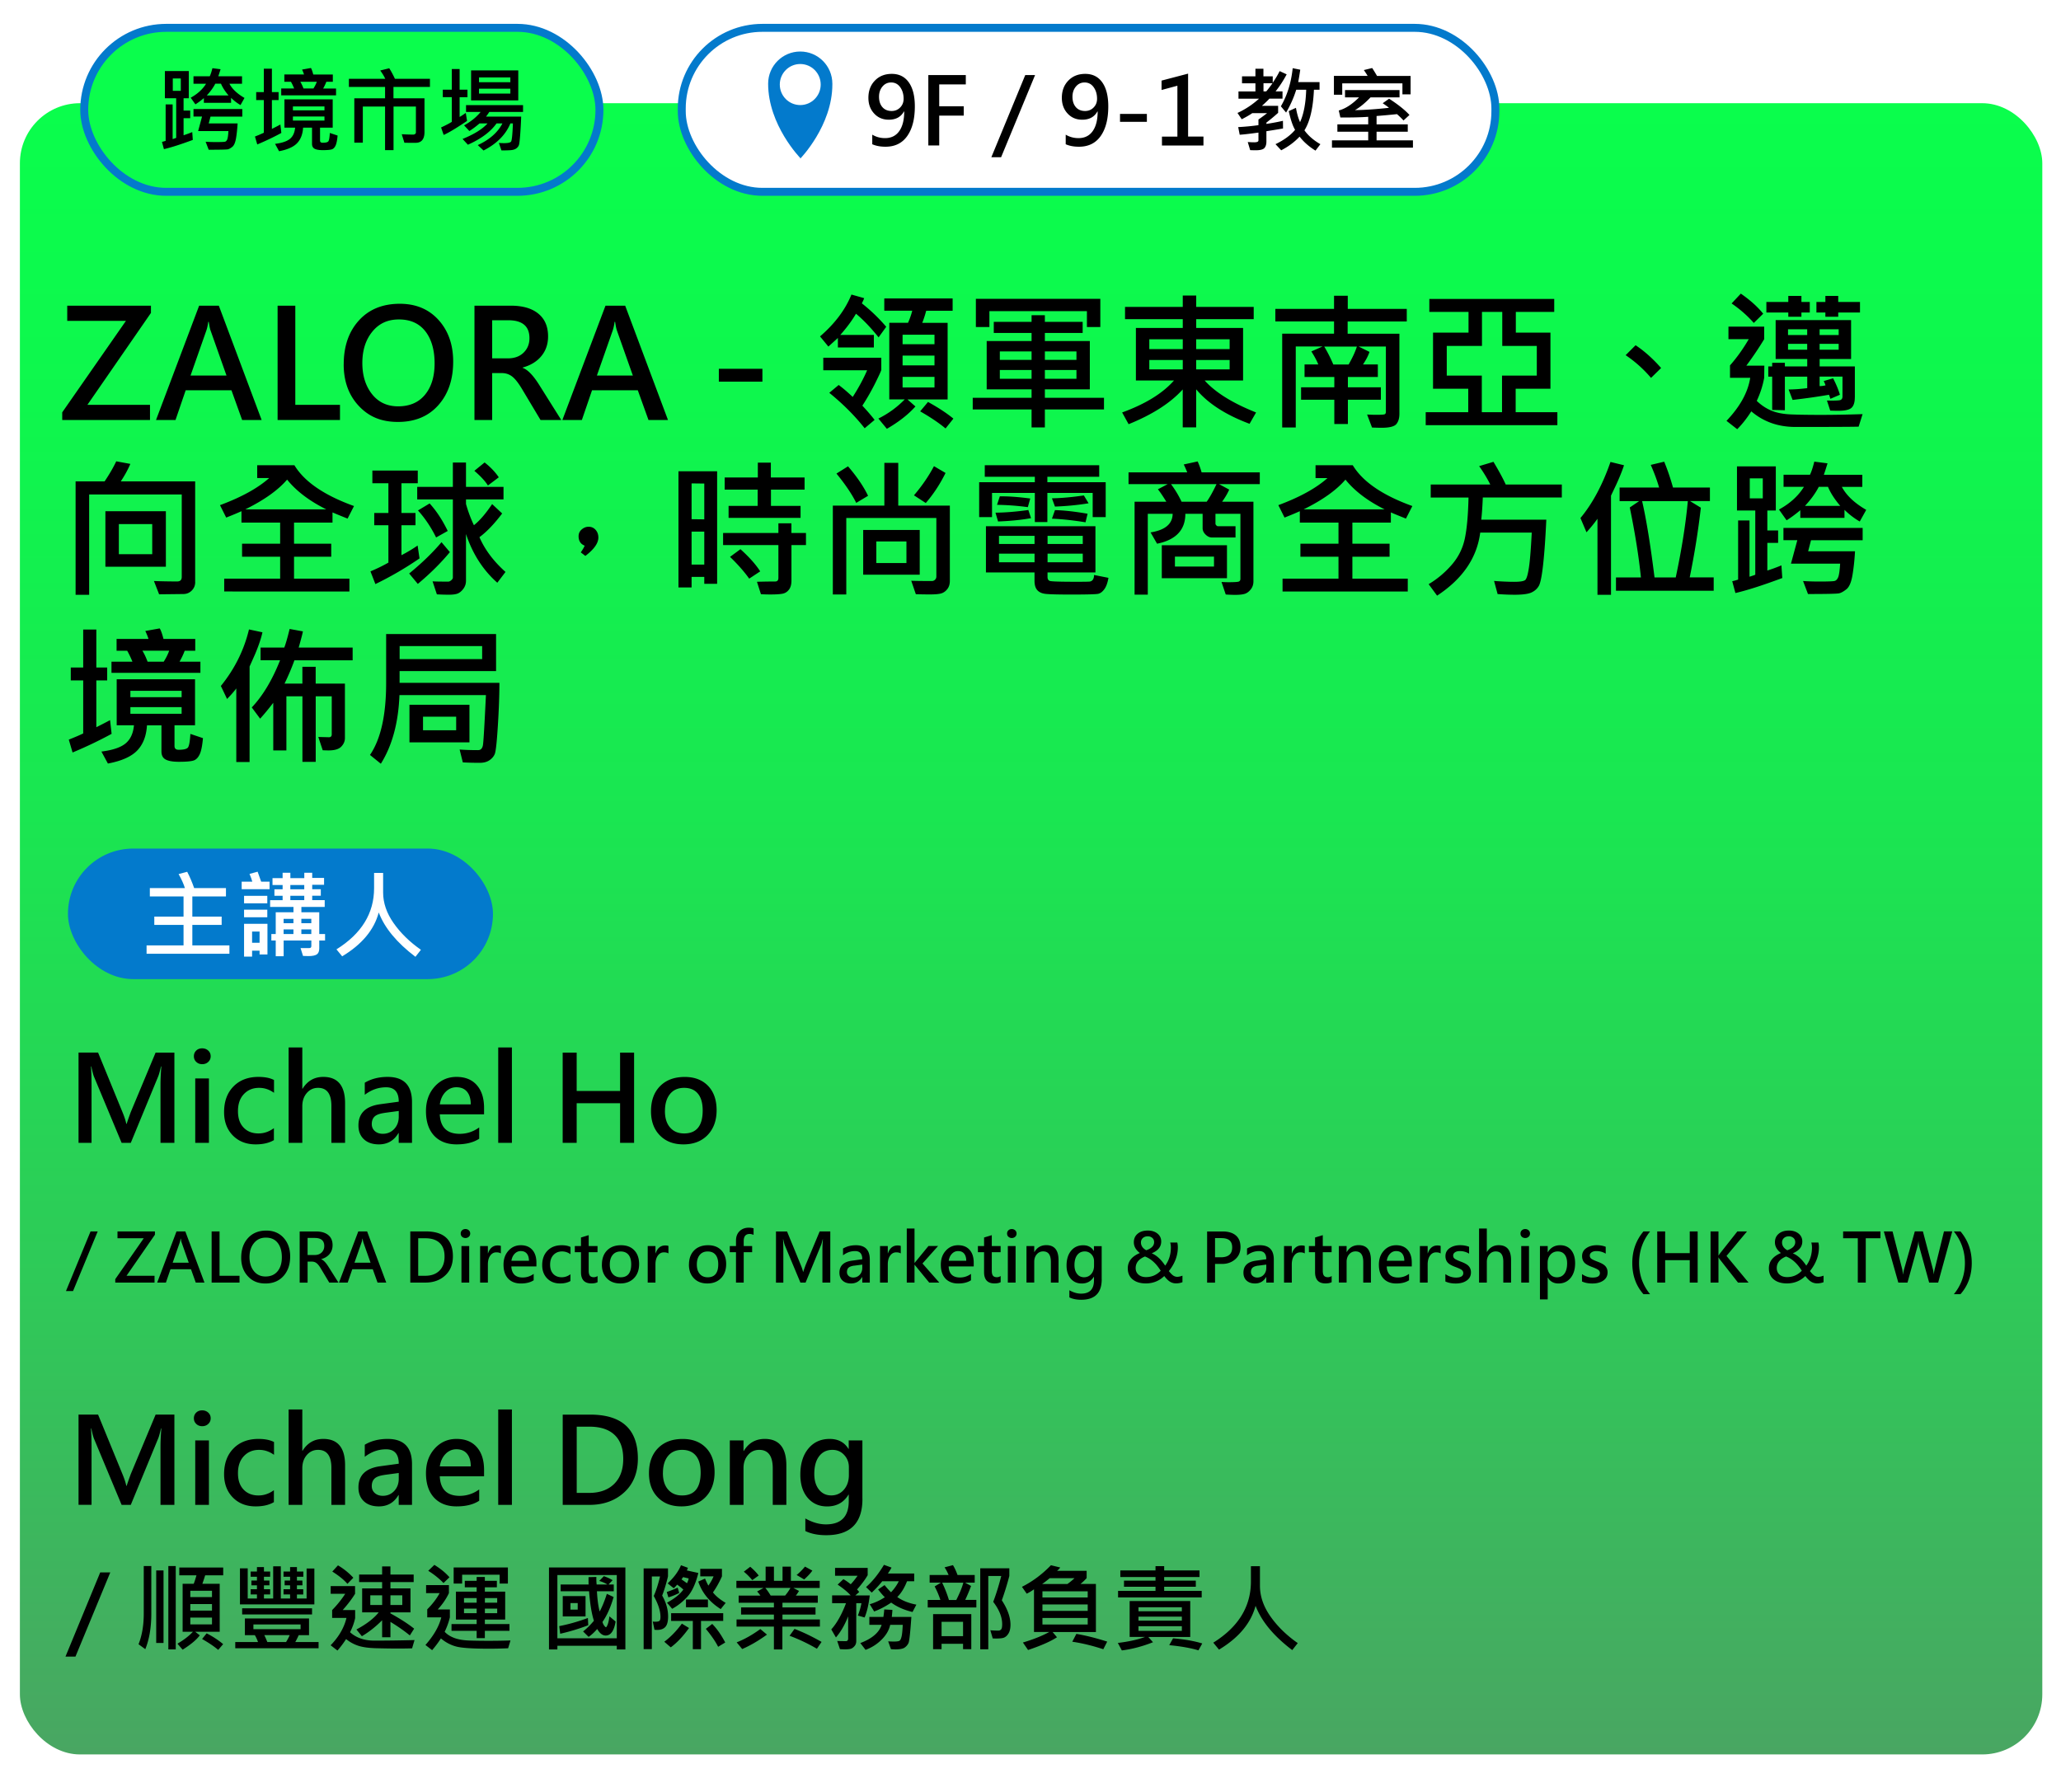 <svg id="_圖層_3" xmlns="http://www.w3.org/2000/svg" viewBox="0 0 518 450.44"><defs><linearGradient id="_未命名漸層_315" x1="255.15" y1="21.94" x2="255.15" y2="437.01" gradientUnits="userSpaceOnUse"><stop offset="0" stop-color="#0afe4c"/><stop offset=".18" stop-color="#0ef74d"/><stop offset=".43" stop-color="#1ae651"/><stop offset=".71" stop-color="#2eca58"/><stop offset="1" stop-color="#49a662"/></linearGradient><filter id="drop-shadow-12" filterUnits="userSpaceOnUse"><feOffset dx="4" dy="4"/><feGaussianBlur result="blur" stdDeviation="2"/><feFlood flood-color="#000" flood-opacity=".4"/><feComposite in2="blur" operator="in"/><feComposite in="SourceGraphic"/></filter><style>.cls-1{fill:#037acc}.cls-1,.cls-3,.cls-4{stroke-width:0}.cls-4{fill:#fff}</style></defs><g style="filter:url(#drop-shadow-12)"><rect x="1" y="21.94" width="508.3" height="415.07" rx="15.1" ry="15.1" style="fill:url(#_未命名漸層_315);stroke-width:0"/><rect x="167.35" y="3" width="204.49" height="41.22" rx="20.27" ry="20.27" style="fill:#fff;stroke:#037acc;stroke-miterlimit:10;stroke-width:2px"/><path class="cls-3" d="M215.23 29.85c.98.58 2.05.87 3.21.87 1.55 0 2.74-.59 3.57-1.76.83-1.17 1.25-2.82 1.25-4.94-.02 0-.04 0-.06-.01-.77 1.39-2.04 2.08-3.82 2.08-1.5 0-2.73-.52-3.69-1.57-.96-1.04-1.43-2.35-1.43-3.92 0-1.77.54-3.22 1.63-4.34 1.09-1.13 2.5-1.69 4.25-1.69 1.84 0 3.26.71 4.27 2.13 1.01 1.42 1.52 3.43 1.52 6.04 0 3.17-.64 5.65-1.91 7.45-1.27 1.8-3.09 2.69-5.47 2.69-1.27 0-2.38-.21-3.32-.62v-2.4Zm1.7-9.55c0 1.1.28 1.97.84 2.62s1.34.98 2.33.98c.86 0 1.58-.3 2.15-.89.58-.59.86-1.32.86-2.18 0-1.14-.28-2.1-.85-2.9s-1.33-1.2-2.29-1.2c-.89 0-1.62.35-2.19 1.04s-.85 1.54-.85 2.54Zm21.81-3.08h-6.68v5.5h6.16v2.34h-6.16v7.51h-2.74v-17.7h9.42v2.36Zm17.41-2.35-8.54 20.65h-2.45l8.52-20.65h2.47Zm7.7 14.98c.98.58 2.05.87 3.21.87 1.55 0 2.74-.59 3.57-1.76.83-1.17 1.25-2.82 1.25-4.94-.02 0-.04 0-.06-.01-.77 1.39-2.04 2.08-3.82 2.08-1.5 0-2.73-.52-3.69-1.57-.96-1.04-1.43-2.35-1.43-3.92 0-1.77.54-3.22 1.63-4.34 1.09-1.13 2.5-1.69 4.25-1.69 1.84 0 3.26.71 4.27 2.13 1.01 1.42 1.52 3.43 1.52 6.04 0 3.17-.64 5.65-1.91 7.45-1.27 1.8-3.09 2.69-5.47 2.69-1.27 0-2.38-.21-3.32-.62v-2.4Zm1.7-9.55c0 1.1.28 1.97.84 2.62s1.34.98 2.33.98c.86 0 1.58-.3 2.15-.89.58-.59.86-1.32.86-2.18 0-1.14-.28-2.1-.85-2.9s-1.33-1.2-2.29-1.2c-.89 0-1.62.35-2.19 1.04s-.85 1.54-.85 2.54Zm18.7 6.33h-6.75v-1.99h6.75v1.99Zm14.22 5.95h-10.43v-2.24h3.88V17.55l-3.98 1.07v-2.36l6.67-1.75v15.82h3.86v2.24Zm20.92-17.9c-.82 1.55-1.75 2.98-2.79 4.29h1.74v1.83h-3.3c-.37.42-.99 1.02-1.88 1.81h4.08v1.75a50.8 50.8 0 0 1-2.95 2.46v.33c1.5-.23 2.89-.49 4.16-.78l.02 1.92c-.72.14-2.11.37-4.18.69v2.6c0 .72-.17 1.27-.51 1.64-.34.37-1.07.55-2.18.55-.4 0-.86-.01-1.39-.03l-.61-2.04c.68.05 1.22.07 1.62.07.72 0 1.07-.16 1.07-.47v-1.97c-2.19.3-3.76.48-4.71.54l-.38-1.92c1.81-.1 3.5-.26 5.09-.49v-1.42c.81-.56 1.53-1.09 2.17-1.6h-3.73c-.53.39-1.41.9-2.64 1.54l-1.07-1.59c1.94-.89 3.75-2.08 5.41-3.58h-5.16v-1.83h4.26v-2.04h-3.37v-1.76h3.37v-1.9h2.01v1.9h2.34v1.62c.79-1.17 1.37-2.15 1.73-2.93l1.76.81Zm-3.58 2.25h-2.25v2.04h.69c.4-.45.92-1.13 1.57-2.04Zm12.05 15.31-1.23 1.62c-1.65-1.02-2.98-2.2-4-3.52-1.27 1.36-2.8 2.5-4.62 3.44l-1.43-1.54c2.15-1.04 3.79-2.24 4.92-3.6-.59-.99-1.12-2.56-1.59-4.71l1.81-.83c.24 1.42.58 2.62 1.03 3.6.92-2.04 1.44-4.75 1.54-8.15h-2.5c-.62 1.99-1.47 3.9-2.55 5.74l-1.31-1.57c1.59-2.73 2.58-5.92 2.97-9.58l1.9.38c-.15 1.04-.32 2.08-.51 3.11h5.36v1.92h-1.41c-.21 4.6-1 8.01-2.39 10.21.96 1.34 2.3 2.5 4.02 3.49Zm23.26.87h-20.35v-1.83h9.11v-2.17h-7.75v-1.85h7.75v-1.9c-1.9.14-4.23.19-7 .17l-.4-1.76c1.64-.43 3.34-1.53 5.1-3.3h-3.53v-1.83h13.7v1.83h-7.28c-1.35 1.41-2.65 2.48-3.91 3.21 2.29-.02 5.14-.21 8.53-.58-.21-.21-.74-.59-1.57-1.15l1.61-1.14c2.3 1.49 4.01 2.86 5.12 4.09l-1.5 1.38a20.82 20.82 0 0 0-1.64-1.59c-1.68.18-3.39.33-5.13.47v2.1h7.84v1.85h-7.84v2.17h9.14v1.83Zm-.58-13.39h-2.06v-2.77h-15.13v2.86h-2.09v-4.73h8.48c-.37-.61-.69-1.1-.96-1.47l2.1-.51c.31.47.72 1.13 1.22 1.99h8.43v4.64Z"/><path class="cls-1" d="M205.2 17.04c0-4.47-3.61-8.09-8.07-8.09s-8.07 3.62-8.07 8.09c0 10.41 8.07 18.67 8.07 18.67v.17s8.07-8.26 8.07-18.67v-.17Z"/><ellipse class="cls-4" cx="197.13" cy="17.25" rx="5.14" ry="5.16"/><rect x="17.17" y="3" width="129.49" height="41.22" rx="20.61" ry="20.61" style="stroke:#037acc;stroke-miterlimit:10;stroke-width:2px;fill:#0afe4c"/><path class="cls-3" d="M44.46 31.17c-3.09 1.15-5.51 1.92-7.26 2.32l-.49-1.83c.26-.05.56-.14.92-.25v-9.16h1.76v8.71c.49-.15.79-.26.89-.31V20.7h-2.84v-6.84h6.01v6.84h-1.31v3.09h1.67v1.92h-1.67V30c.73-.24 1.46-.5 2.18-.8l.14 1.97Zm-3.02-12.34v-3.1h-2.01v3.1h2.01Zm16.02 1.77-1.01 1.81c-.85-.49-1.64-1.09-2.37-1.81v1.25h-6.84v-1.19c-.79.66-1.5 1.19-2.13 1.57l-1.18-1.67c1.7-.93 2.99-2.1 3.86-3.51h-3.16v-1.88h4.09c.22-.46.45-1.14.67-2.03l2.05.26c-.21.67-.4 1.26-.57 1.77h5.96v1.88h-3.17c.71 1.33 1.97 2.51 3.77 3.56Zm-.56 4.71h-7.99l-.45 1.72h7.26c-.08 1.36-.21 2.59-.39 3.69-.19 1.11-.5 1.83-.93 2.18s-.81.56-1.13.63-1.93.11-4.82.11l-.77-2.01c.81.05 1.65.08 2.54.08 1.33 0 2.1-.03 2.33-.09.23-.06.41-.24.55-.55.14-.31.25-1.02.31-2.13H45.8l.98-3.64h-2.15v-1.9H56.9v1.9Zm-3.46-5.32c-.87-1.02-1.5-2-1.9-2.95h-1.43c-.51.99-1.22 1.97-2.14 2.95h5.46Zm13.27 9.43c-1.91 1.04-3.92 2-6.05 2.89l-.58-1.99c1.01-.4 1.76-.72 2.23-.96v-8.21h-1.92v-2h1.92v-5.88h2.03v5.88h1.68v2h-1.68v7.25c.72-.36 1.43-.72 2.13-1.1l.24 2.11Zm14.14.67c-.1 1.11-.26 1.92-.47 2.41s-.5.83-.85.99-1.15.25-2.4.25c-.94 0-1.62-.12-2.06-.35-.43-.23-.65-.65-.65-1.25v-4.05h-2.24c-.1 1.65-.6 2.94-1.5 3.89s-2.42 1.63-4.54 2.03l-1.01-1.85c1.76-.22 3.01-.65 3.76-1.27.75-.63 1.17-1.56 1.28-2.8h-2.68v-7.12h12.13v7.12h-3.18v3.2c0 .4.21.59.63.59.77 0 1.25-.11 1.44-.34.19-.22.32-.93.39-2.12l1.94.65Zm-.4-10.12H66.68v-1.73h3.25c-.27-.66-.54-1.23-.81-1.69h-1.65v-1.83h4.94a8.4 8.4 0 0 0-.49-1.23l2.23-.4c.18.29.38.83.58 1.64h4.92v1.83h-1.63c-.2.53-.47 1.1-.8 1.69h3.24v1.73Zm-2.9 3.77v-.98h-7.93v.98h7.93Zm0 2.57v-1.03h-7.93v1.03h7.93Zm-1.92-9.76h-4.15c.27.44.54 1.01.8 1.69h2.5c.36-.56.64-1.12.85-1.69Zm28.42 1.3h-9.16v2.86h7.8v8.45c0 1.83-.75 2.74-2.24 2.74-1.34 0-2.28 0-2.81-.02l-.67-2.14c1.05.06 2.04.09 2.95.09.13 0 .26-.05.4-.15.14-.1.21-.22.21-.36v-6.53h-5.62v10.95h-2.13V22.79h-5.59v9.07h-2.14V20.71h7.73v-2.86h-9.09v-2.04h9.14c-.32-.69-.74-1.38-1.27-2.09l2.27-.56c.5.78.97 1.66 1.43 2.65h8.8v2.04Zm9.44 2.59h-1.97v4.96c.29-.16.81-.5 1.55-1.01l.32 2.01c-2.75 1.84-4.71 3.02-5.88 3.52l-.65-1.88c1.23-.57 2.13-1.04 2.69-1.41v-6.21h-2.26v-1.88h2.26v-5.19h1.97v5.19h1.97v1.88Zm13.96 3.7h-8.47c-.34.53-.62.91-.82 1.17h8.83c-.06 1.71-.15 3.27-.26 4.69-.11 1.42-.22 2.26-.33 2.52-.11.26-.29.5-.54.71-.25.21-.59.36-1.02.45-.43.09-1.37.13-2.81.13l-.65-1.88c.42.03.85.05 1.28.05.98 0 1.57-.12 1.78-.38.21-.26.37-1.79.47-4.58h-.63c-1.17 2.84-3.42 5.11-6.75 6.81l-1.45-1.36c2.96-1.36 5.02-3.18 6.2-5.45h-1.48c-1.48 2.09-3.88 3.88-7.2 5.36l-1.34-1.45c2.92-1.19 5.01-2.49 6.28-3.91h-2.01c-.91.78-1.77 1.42-2.56 1.92l-1.33-1.43c1.75-.97 3.13-2.09 4.16-3.37h-3.67v-1.71h14.33v1.71Zm-1.19-2.9H114.4v-7.55h11.86v7.55Zm-1.99-4.57v-1.21h-7.88v1.21h7.88Zm0 2.86V18.3h-7.88v1.23h7.88Z"/></g><path class="cls-3" d="m37.95 78.64-15.98 23.12H37.7v3.82H15.64v-1.93l16.01-22.99H16.9v-3.82h21.04v1.8Zm27.81 26.94h-4.9l-2.69-7.48h-11.5l-2.56 7.48h-4.9l10.84-28.74H55l10.76 28.74Zm-8.83-11.17-4.01-11.34c-.15-.41-.3-1.13-.45-2.17h-.13c-.11.85-.27 1.56-.46 2.13L47.89 94.4h9.04Zm28.52 11.17H69.77V76.84h4.45v24.92h11.23v3.82Zm.94-14.01c0-4.54 1.27-8.21 3.81-11.01s5.97-4.2 10.29-4.2c4.04 0 7.29 1.36 9.74 4.08 2.45 2.72 3.67 6.21 3.67 10.46 0 4.52-1.25 8.17-3.75 10.97-2.5 2.8-5.88 4.19-10.13 4.19s-7.34-1.35-9.86-4.04c-2.52-2.7-3.78-6.18-3.78-10.45Zm4.68-.32c0 3.17.81 5.77 2.43 7.82 1.62 2.05 3.81 3.07 6.57 3.07 2.89 0 5.15-.97 6.75-2.92 1.61-1.95 2.41-4.58 2.41-7.9s-.78-6.07-2.33-8.05c-1.55-1.98-3.76-2.97-6.63-2.97s-5.03 1.03-6.7 3.08-2.5 4.68-2.5 7.87Zm50 14.33h-5.21l-4.68-7.83c-.92-1.53-1.75-2.58-2.5-3.14s-1.6-.83-2.57-.83h-2.41v11.8h-4.45V76.84h9.15c2.98 0 5.28.67 6.91 2.01 1.63 1.34 2.44 3.24 2.44 5.71 0 1.93-.56 3.58-1.69 4.95s-2.7 2.33-4.71 2.88v.07c1.29.45 2.73 1.95 4.32 4.53l5.4 8.59ZM123.7 80.51v9.57h3.95c1.65 0 2.96-.48 3.94-1.43s1.48-2.16 1.48-3.64c0-3.01-1.78-4.51-5.34-4.51h-4.03Zm44.19 25.07h-4.9l-2.69-7.48h-11.5l-2.56 7.48h-4.9l10.84-28.74h4.95l10.76 28.74Zm-8.83-11.17-4.01-11.34c-.15-.41-.3-1.13-.45-2.17h-.13c-.11.85-.27 1.56-.46 2.13l-3.99 11.37h9.04Zm32.56 1.52h-10.95V92.7h10.95v3.23Zm31.13-13.8-1.93 2.67c-1.92-2.4-3.81-4.38-5.68-5.94-1.01 1.73-2.33 3.51-3.95 5.33h8.44v3.15h-9.04v-2.39l-2.39 2.17-2.1-2.56c3.71-3.19 6.35-6.7 7.9-10.52l3.19.91c-.1.32-.29.75-.58 1.3 2.23 1.76 4.27 3.72 6.12 5.88Zm-1.26 10.84c0 .19-.48 1.25-1.44 3.19s-2.06 3.88-3.31 5.81c1.2 1.29 2.23 2.48 3.08 3.58l-2.5 2.1c-2.46-3.12-5.42-6.09-8.89-8.91l2.36-1.97c1.06.79 2.24 1.79 3.53 3.01 1.46-2.28 2.67-4.51 3.62-6.7h-11.02v-3.15h14.58v3.04Zm17.94-14.86h-6.64c-.35 1.26-.68 2.28-1 3.04h6.38v19.26h-10.09l2 1.76c-1.78 2-4.17 3.88-7.18 5.62l-2.13-2.58c2.47-1.22 4.68-2.83 6.62-4.81h-3.88V81.14h4.71c.47-1.06.82-2.08 1.06-3.04h-7.03v-3.08h17.18v3.08Zm-4.56 8.41v-2.39h-8.02v2.39h8.02Zm0 5.33v-2.47h-8.02v2.47h8.02Zm0 5.55v-2.67h-8.02v2.67h8.02Zm4.75 7.83-1.97 2.47c-1.69-1.41-3.82-2.84-6.38-4.3l1.97-2.36c2.57 1.41 4.7 2.81 6.38 4.19Zm37.85-2.3h-14.86v4.51h-3.34v-4.51h-14.79V100h14.79v-2.13h-11.28V85.72h11.28V83.7h-9.5v-2.8h9.5v-1.67h3.34v1.67h9.5v2.8h-9.5v2.02h11.3v12.15h-11.3V100h14.86v2.93Zm-.91-20.73h-3.38v-3.99h-24.51v3.99h-3.4v-7.09h31.28v7.09Zm-17.29 8.26v-2.13h-7.98v2.13h7.98Zm0 4.75V93h-7.98v2.21h7.98Zm11.28-4.75v-2.13h-7.94v2.13h7.94Zm0 4.75V93h-7.94v2.21h7.94Zm45.14 8.48-1.63 2.84c-5.97-2.23-10.45-5.11-13.42-8.67v9.57h-3.38v-9.54c-3.07 3.4-7.6 6.31-13.6 8.74l-1.63-2.95c5.83-2.12 10.17-4.79 13.03-8.03h-9.57V82.44h11.78v-2.21h-14.51v-3.08h14.51v-2.86h3.38v2.86h14.45v3.08h-14.45v2.21h11.78v13.21h-9.65c2.7 3.01 7 5.68 12.91 8.03Zm-18.42-15.94v-2.47h-8.41v2.47h8.41Zm0 5.1v-2.36h-8.41v2.36h8.41Zm11.78-5.1v-2.47h-8.41v2.47h8.41Zm0 5.1v-2.36h-8.41v2.36h8.41Zm44.49-12.04h-14.83v3.08h13.01v20.13c0 1.09-.25 1.95-.76 2.57-.51.62-1.74.94-3.71.94-.62 0-1.42-.02-2.41-.06l-1.24-3.27c.88.05 1.66.07 2.34.07 1.22 0 1.93-.05 2.11-.15.18-.1.27-.3.27-.61v-16.4h-6.85l2.73 1.35c-.31.94-.85 1.99-1.63 3.15h3.73v3.15h-7.53v2.6h8.29v3.12h-8.29v6.1h-3.41v-6.1h-8.35v-3.12h8.35v-2.6h-7.48v-3.15h3.45c-.35-.9-.93-1.99-1.74-3.27l2.8-1.24h-6.72v20.35h-3.41V83.87h13.03v-3.08h-14.75v-3.15h14.75v-3.3h3.45v3.3h14.83v3.15Zm-12.51 6.31h-8.2a35.79 35.79 0 0 1 2.28 4.51h3.84c.99-1.73 1.68-3.23 2.08-4.51Zm50.4 19.76h-33.1v-3.27h10.69v-5.9h-8.85v-14.1h8.92v-5.2h-9.85v-3.27h31.39v3.27h-9.65v5.2h8.7v14.1h-8.74v5.9h10.48v3.27Zm-5.18-19.93h-8.68v-8.54h-5.1v8.54h-8.85v7.46h8.81v9.2h5.08v-9.2h8.74v-7.46Zm31.25 5.55-2.54 2.49a31.127 31.127 0 0 0-6.38-5.71l2.5-2.5c2.2 1.46 4.34 3.37 6.42 5.73Zm50.62 11.63-.98 3.12c-2 .05-7.31.07-15.92.07-4.32 0-8-1.31-11.06-3.92-1.11 1.74-2.29 3.24-3.54 4.49l-2.69-2.1c3.41-3.59 5.4-7.19 5.96-10.82h-5.08v-3.12c1.69-1.92 3.27-4.11 4.71-6.59h-5.1v-3.15h8.98v3.15a84.693 84.693 0 0 1-4.49 6.66h4.53l-.04 3.04c-.35 1.95-.97 3.89-1.87 5.81 1.1 1.06 2.32 1.88 3.66 2.44 1.34.56 2.97.88 4.91.96 1.94.08 4.46.12 7.56.12s6.52-.06 10.48-.19Zm-24.97-25.27-2.36 2.32c-1.6-1.82-3.46-3.45-5.58-4.9l2.32-2.47c2.34 1.62 4.21 3.3 5.62 5.05Zm11.71-.3h-2.1v1.06h-3.3v-1.06h-5.51v-2.65h5.51v-1.52h3.3v1.52h2.1v2.65Zm11.32 21.32c0 1.25-.28 2.12-.83 2.63-.55.5-1.64.75-3.27.75-.5 0-1.19-.01-2.08-.04l-.83-2.54c1.97.05 3.11 0 3.43-.14.32-.14.48-.44.48-.88v-4.99h-5.75v2.39c.45 0 .94-.06 1.48-.19-.05-.23-.2-.6-.45-1.09l2.36-.69c.78 1.51 1.35 2.89 1.71 4.14l-2.39 1.02c-.1-.32-.22-.66-.35-1.02-2.96.51-6.01.94-9.15 1.3l-1-2.63c1.34 0 2.89-.11 4.68-.33v-2.89h-5.62v8.44l-3.19-.07v-8.37h-.98V92.1h.98v-.91h3.19v.91h5.62v-1.86h-7.94v-9.78h18.96v9.78h-7.9v1.86h8.85v7.79Zm-11.97-15.66v-1.45h-4.82v1.45h4.82Zm0 3.69v-1.48h-4.82v1.48h4.82Zm13.27-9.35h-5.47v1.06h-3.23v-1.06h-2.25v-2.65h2.25v-1.52h3.23v1.52h5.47v2.65Zm-5.36 5.66v-1.45h-4.79v1.45h4.79Zm0 3.69v-1.48h-4.79v1.48h4.79ZM49.06 146.32c0 .84-.29 1.55-.87 2.13-.58.58-1.29.87-2.13.87l-6.07.07-1.3-3.34c1.82.07 3.77.11 5.84.11.77 0 1.15-.38 1.15-1.13v-20.74H22.41v25.22H19v-28.5h7.29c1.2-1.79 2.18-3.48 2.93-5.05l3.54.65c-.64 1.5-1.45 2.96-2.41 4.4h18.7v25.31Zm-7.37-3.86h-15.2v-13.95h15.2v13.95Zm-3.43-3.15v-7.57h-8.39v7.57h8.39Zm50.71-12.1-1.61 3.15c-1.88-.75-3.14-1.27-3.79-1.56v2.56H73.9v5.31h9.35v3.27H73.9v5.51h13.92v3.23H56.35v-3.23h14.06v-5.51h-9.57v-3.27h9.57v-5.31h-9.72v-2.86c-1.15.52-2.43 1.05-3.84 1.6l-1.56-3.12c5.37-1.99 9.49-4.26 12.36-6.81h-3.01v-3.23h9.35c2.5 4.14 7.49 7.56 14.97 10.26Zm-6.96.83c-4.26-2.12-7.54-4.61-9.85-7.48-2.28 2.66-5.78 5.15-10.52 7.48h20.37Zm23.44 12.32a84.72 84.72 0 0 1-11.1 6.46l-1.24-3.19c1.69-.72 3.2-1.45 4.51-2.21v-9.39h-3.56v-3.08h3.56v-7.48h-4.03v-3.19H105v3.19h-4.1v7.48h3.53v3.08h-3.53v7.53c1.41-.72 2.76-1.53 4.06-2.43l.48 3.23Zm7.61-1.56c-2.3 2.77-4.99 5.43-8.05 7.98l-2.17-2.62c3.27-2.68 5.97-5.31 8.13-7.87l2.1 2.5Zm13.99 4.97-2.06 2.71c-3.6-3.19-6.22-7.27-7.87-12.25v11.75c0 .74-.21 1.4-.63 1.98-.42.58-.88.97-1.37 1.2-.5.22-1.26.33-2.3.33-.95 0-1.96-.03-3.02-.09l-1.08-3.27c.64.05 1.96.07 3.95.07.22 0 .47-.11.74-.34.27-.23.41-.45.41-.68v-19.65h-8.96v-3.15h8.96v-6.12h3.3v6.12h9.43v3.15h-9.43v1.15c.54 1.92 1.21 3.7 1.99 5.34 1.45-1.14 2.97-2.91 4.58-5.31l2.52 2.36c-2 2.65-3.91 4.63-5.71 5.96 1.35 3.12 3.53 6.03 6.55 8.74Zm-14.53-10.3-2.91 1.63c-1.29-2.6-2.81-4.86-4.56-6.79l2.93-1.76c1.72 1.89 3.23 4.2 4.55 6.92Zm12.84-13.49-2.73 2.06c-.69-1.11-1.83-2.34-3.41-3.69l2.58-2.1c1.48 1.16 2.67 2.41 3.56 3.73Zm21.6 17.19c-1.03-.41-1.54-1.2-1.54-2.38 0-.69.26-1.26.79-1.71.53-.45 1.1-.67 1.73-.67.72 0 1.3.26 1.76.78.46.52.69 1.16.69 1.93 0 1.42-1.09 2.96-3.27 4.62l-1.15-.89c.47-.68.8-1.24.98-1.69Zm33.28 9.58h-3.23v-1.74h-3.19v2.65h-3.3v-29.19h9.72v28.28Zm-3.23-16.2v-9l-3.19-.04v9l3.19.04Zm0 11.37v-8.29h-3.19v8.29h3.19Zm25.57-4.9h-3.66v8.92c0 .93-.19 1.65-.56 2.18s-.84.88-1.41 1.05c-.57.17-1.68.26-3.34.26-.85 0-1.64-.02-2.36-.07l-1-3.12c1.74-.05 3.27-.07 4.56-.07.56 0 .83-.3.83-.91v-8.24h-13.9v-3.04h13.9v-2.43h3.27v2.43h3.66v3.04Zm-.37-13.95h-8.44v4.1h7.44v3.01h-18.09v-3.01h7.31v-4.1h-8.29v-3.04h8.33v-3.73h3.27v3.73h8.48v3.04Zm-11.15 20.56-2.76 1.82c-1.24-1.74-2.85-3.57-4.82-5.47l2.62-1.93c2.2 1.98 3.86 3.84 4.97 5.58Zm47.67 2.39c0 .83-.21 1.51-.63 2.05-.42.54-.92.9-1.49 1.08s-1.55.27-2.92.27c-1.15 0-2.32-.02-3.51-.06l-1.15-3.38c.95.05 2.68.07 5.18.07.31 0 .58-.11.8-.33s.33-.49.33-.8v-14.71H212.7v19.22h-3.38v-22.34h12.95v-10.74h3.49v10.74h12.97v18.93Zm-20.56-21.39-2.97 1.78c-1.06-2.16-2.72-4.62-4.97-7.37l2.91-1.82c2.25 2.63 3.93 5.1 5.03 7.4Zm12.99 19.83h-14.21v-11.24h14.21v11.24Zm-3.34-2.93v-5.42h-7.57v5.42h7.57Zm9.83-22.64c-1.4 2.83-3.06 5.35-4.97 7.55l-2.97-1.93c2-2.34 3.68-4.78 5.03-7.33l2.91 1.71Zm40.25 11.1h-3.27v-6.09h-11.39v7.33h-3.15v-7.33h-10.76v6.09h-3.23v-8.78h13.99v-1.37h-12.58v-2.89h28.76v2.89h-13.03v1.37h14.66v8.78Zm.69 15.27c-.21 1.24-.55 2.18-1.02 2.83-.47.65-.98 1.04-1.54 1.17s-2.84.19-6.85.19c-3.33 0-5.46-.06-6.41-.17s-1.64-.44-2.09-.97-.67-1.3-.67-2.29v-2.13H247.8v-11.62h27.52v11.62h-12.04v1.15c0 .52.19.85.58.99.39.14 2.6.21 6.63.21 1.73 0 2.81-.01 3.24-.04.43-.02.74-.19.94-.48.2-.3.3-.69.3-1.19l3.62.72Zm-19.46-15.01c-2.36.43-5.12.71-8.28.83l-.65-2.21c2.5-.02 5.25-.25 8.26-.67l.67 2.04Zm-.19-4.94-.61 2.17a64.09 64.09 0 0 0-7.74-.58l.69-2.13c2.09-.04 4.64.14 7.66.54Zm1.08 11.43v-2.04h-8.94v2.04h8.94Zm0 4.6v-2.17h-8.94v2.17h8.94Zm12.12-4.6v-2.04h-8.85v2.04h8.85Zm0 4.6v-2.17h-8.85v2.17h8.85Zm1.45-14.83c-2.57.43-5.39.71-8.44.83l-.76-2.08c2.34-.04 5.01-.28 8.02-.72l1.19 1.97Zm-.24 2.63-.52 2.15c-3.02-.49-5.83-.8-8.44-.91l.76-2.15c2.25.05 4.98.35 8.2.91Zm43.27-7.44H306.4l2.54 1.37c-.4.93-.99 1.94-1.78 3.04h7.87v20.02c0 .74-.2 1.39-.61 1.94s-.88.93-1.4 1.14c-.53.21-1.4.32-2.61.32-.63 0-1.41-.03-2.34-.09l-1.06-3.15c.64.04 1.24.06 1.78.06 1.48 0 2.35-.06 2.6-.18s.37-.34.37-.68v-16.33h-6.27v2.5c0 .11.07.24.2.39.14.15.26.22.37.22h4.47v2.84h-5.92c-.58 0-1.12-.25-1.61-.74-.5-.49-.74-1.03-.74-1.61v-3.6h-4.34c0 4.04-2.37 6.55-7.11 7.51l-1.63-2.84c3.67-.58 5.52-2.14 5.55-4.68h-6.25v20.32h-3.32v-23.36h7.98c-.88-1.42-1.58-2.46-2.12-3.12l2.47-1.3h-9.85v-2.95h14.75c-.17-.47-.46-1.13-.87-1.99l3.49-.76c.33.71.67 1.62 1 2.75h14.62v2.95Zm-8.24 23.64H292v-8.28h16.38v8.28Zm-2.63-23.64h-11.43c1.05 1.42 1.94 2.89 2.65 4.42h6.31c.69-.95 1.52-2.42 2.47-4.42Zm-.63 20.71v-2.5h-9.82v2.5h9.82Zm49.85-15.2-1.61 3.15c-1.88-.75-3.14-1.27-3.79-1.56v2.56h-9.67v5.31h9.35v3.27h-9.35v5.51h13.92v3.23h-31.47v-3.23h14.06v-5.51h-9.57v-3.27h9.57v-5.31h-9.72v-2.86c-1.15.52-2.43 1.05-3.84 1.6l-1.56-3.12c5.37-1.99 9.49-4.26 12.36-6.81h-3.01v-3.23h9.35c2.5 4.14 7.49 7.56 14.97 10.26Zm-6.96.83c-4.26-2.12-7.54-4.61-9.85-7.48-2.28 2.66-5.78 5.15-10.52 7.48h20.37Zm44.54-2.98h-19.87c-.09 2.21-.22 4.08-.39 5.58h16.35c-.21 4.54-.47 8.27-.79 11.19-.32 2.92-.68 4.73-1.09 5.45-.41.71-1.01 1.26-1.82 1.64-.8.38-2.22.58-4.25.58-1.34 0-2.76-.06-4.29-.17l-.89-3.3c1.93.15 3.62.22 5.07.22s2.42-.15 2.77-.46c.35-.31.66-1.37.93-3.17.27-1.81.5-4.72.7-8.74h-12.95c-.82 6.36-4.43 11.64-10.84 15.85l-2.12-2.89c2.14-1.27 4.06-2.88 5.75-4.81 1.69-1.93 2.8-4.13 3.33-6.6.53-2.47.84-5.92.94-10.36h-9.5v-3.28h14.97c-.79-1.57-1.73-3.11-2.8-4.62l3.6-1.08c1.36 2.28 2.39 4.17 3.08 5.7h14.1v3.28Zm15.62-8.11c-.42 1.31-1.07 2.93-1.95 4.86l-1.32 2.78v24.92h-3.4V130.4c-.77 1.09-1.69 2.22-2.76 3.4l-1.52-3.58c3.03-3.64 5.55-8.34 7.55-14.1l3.4.83Zm22.53 31.54h-24.55v-3.34h6.27c-.53-5.24-1.47-11.11-2.8-17.59l2.36-1.6h-4.92v-3.4h9.93c-.45-1.61-1.14-3.51-2.1-5.7l3.38-.8c.84 2.04 1.58 4.21 2.21 6.49h9.28v3.4h-5.01l2.73 1.67c-.66 5.78-1.59 11.62-2.8 17.52h6.03v3.34Zm-6.49-22.53h-11.49c1.06 4.61 2.1 11.01 3.12 19.19h5.33c1.48-6.95 2.5-13.35 3.04-19.19Zm23.74 19.34c-5.02 1.87-8.95 3.12-11.78 3.77l-.8-2.97c.42-.09.92-.22 1.48-.41v-14.86h2.86v14.14c.79-.25 1.27-.41 1.45-.5v-16.14h-4.6v-11.1h9.76v11.1h-2.13v5.01h2.71v3.12h-2.71v6.96c1.19-.38 2.37-.82 3.54-1.3l.22 3.19Zm-4.9-20.02v-5.03h-3.27v5.03h3.27Zm26 2.88-1.63 2.93c-1.37-.79-2.65-1.77-3.84-2.93v2.02h-11.1v-1.93c-1.29 1.08-2.44 1.92-3.45 2.54l-1.91-2.71c2.76-1.51 4.85-3.41 6.27-5.7h-5.12v-3.04h6.64c.36-.74.72-1.84 1.09-3.3l3.32.43c-.33 1.09-.64 2.05-.93 2.88h9.67v3.04h-5.14c1.15 2.15 3.19 4.08 6.12 5.77Zm-.91 7.64h-12.97l-.72 2.78h11.78c-.12 2.2-.34 4.2-.64 5.99s-.81 2.98-1.51 3.54-1.32.91-1.84 1.03-3.13.18-7.83.18l-1.24-3.27c1.31.09 2.68.13 4.12.13 2.15 0 3.41-.05 3.79-.14s.67-.39.9-.9c.23-.51.4-1.66.51-3.45h-12.36l1.6-5.9h-3.49v-3.08h19.91v3.08Zm-5.62-8.63c-1.41-1.66-2.44-3.25-3.08-4.79h-2.32c-.83 1.61-1.99 3.2-3.47 4.79h8.87ZM28.06 184.46c-3.09 1.68-6.36 3.25-9.82 4.69l-.95-3.23c1.65-.66 2.85-1.17 3.62-1.56v-13.32h-3.12v-3.25h3.12v-9.54h3.3v9.54h2.73v3.25h-2.73v11.76c1.16-.58 2.31-1.17 3.45-1.78l.39 3.43Zm22.95 1.09c-.16 1.81-.41 3.11-.76 3.92-.35.8-.8 1.34-1.37 1.61-.57.27-1.87.41-3.9.41-1.52 0-2.63-.19-3.34-.57s-1.06-1.05-1.06-2.03v-6.57h-3.64c-.16 2.67-.97 4.78-2.44 6.32s-3.92 2.64-7.38 3.29l-1.63-3.01c2.86-.36 4.89-1.05 6.1-2.07 1.21-1.02 1.9-2.53 2.08-4.54h-4.34v-11.56h19.69v11.56h-5.16v5.2c0 .64.34.96 1.02.96 1.25 0 2.03-.18 2.34-.55.31-.36.52-1.51.63-3.44l3.15 1.06Zm-.65-16.42H28.02v-2.8h5.27c-.45-1.08-.88-1.99-1.32-2.75H29.3v-2.97h8.02c-.16-.56-.43-1.22-.8-2l3.62-.65c.3.47.61 1.35.95 2.65h7.98v2.97h-2.65c-.32.87-.75 1.78-1.3 2.75h5.25v2.8Zm-4.71 6.12v-1.6H32.77v1.6h12.88Zm0 4.17v-1.67H32.77v1.67h12.88Zm-3.12-15.85h-6.74c.45.72.88 1.63 1.3 2.75h4.06c.58-.9 1.04-1.82 1.37-2.75Zm23.43-4.62c-.32 1.48-.94 3.32-1.86 5.51l-1.37 3.08v24.01h-3.34v-18.5c-.59.79-1.37 1.68-2.32 2.65l-1.56-3.27c3.46-4.27 5.82-9 7.07-14.21l3.38.72Zm22.66 7.03H74a59.01 59.01 0 0 1-2.49 5.86H76v-4.23h3.34v4.23h7.35v13.67c0 .82-.31 1.54-.92 2.17s-1.67.95-3.18.95c-.37 0-.87-.01-1.48-.04L80 185.25l2.67.07c.47 0 .71-.24.71-.72v-9.57h-4.03v16.48h-3.34v-16.48h-4.03v13.6h-3.3v-11.97c-1.19 1.55-2.29 2.88-3.3 3.99l-2.1-2.82c2.8-2.97 5.16-6.92 7.11-11.86h-4.9v-3.19h5.96c.38-.99.83-2.55 1.34-4.68l3.34.61c-.1.57-.45 1.92-1.06 4.06h13.56v3.19Zm36.9 5.66c0 3.03-.13 6.62-.39 10.77-.26 4.15-.52 6.53-.79 7.15-.27.62-.72 1.14-1.35 1.56-.64.42-1.44.63-2.42.63-1.48 0-2.9-.04-4.25-.11l-.8-3.23c1.32.1 2.87.15 4.64.15.67 0 1.07-.42 1.22-1.27.14-.85.39-5.04.75-12.57H100.4c-.27 6.96-1.83 12.72-4.68 17.26l-2.73-2.21c2.71-3.98 4.06-10.01 4.06-18.09v-12.3h27.63v9.31h-24.25v2.95h25.09Zm-4.34-5.96v-3.27h-20.74v3.27h20.74Zm-3.19 20.93h-15.08v-9.46h15.08v9.46Zm-3.34-3.04v-3.41h-8.33v3.41h8.33ZM40.34 287.28v-14.65c0-1.28.07-2.8.21-4.56h-.09c-.29 1.26-.52 2.08-.69 2.48l-6.9 16.73h-2.3l-6.93-16.6c-.18-.42-.41-1.29-.69-2.61h-.09c.1 1.37.15 3.02.15 4.95v14.25h-3.27v-22.69h4.91l6.14 14.99c.48 1.17.8 2.14.95 2.92h.1c.19-.62.53-1.6 1.03-2.96l6.24-14.94h4.72v22.69h-3.49Zm8.39-21.77c0-.58.2-1.05.59-1.43s.9-.56 1.5-.56 1.1.19 1.51.56.62.85.62 1.43-.21 1.05-.62 1.43-.91.56-1.51.56-1.09-.19-1.49-.57-.6-.85-.6-1.42Zm.34 21.77v-16.2h3.44v16.2h-3.44Zm19.77-.69c-1.19.71-2.72 1.07-4.58 1.07-2.36 0-4.28-.75-5.74-2.24s-2.2-3.45-2.2-5.86c0-2.71.79-4.86 2.36-6.46s3.67-2.4 6.28-2.4c1.61 0 2.92.26 3.91.78v3.22c-1.15-.83-2.4-1.25-3.74-1.25-1.58 0-2.86.53-3.85 1.59s-1.47 2.48-1.47 4.27.47 3.12 1.4 4.11 2.19 1.49 3.76 1.49c1.37 0 2.66-.44 3.87-1.32v3Zm17.89.69h-3.44v-9.29c0-3.03-1.12-4.54-3.35-4.54-1.13 0-2.08.43-2.83 1.3s-1.13 1.98-1.13 3.33v9.2h-3.44V263.3h3.44v10.37h.07c1.23-1.98 2.96-2.97 5.2-2.97 3.65 0 5.48 2.21 5.48 6.62v9.96Zm4.95-15.12c1.65-.98 3.56-1.46 5.73-1.46 4.09 0 6.14 2.11 6.14 6.34v10.24h-3.34v-2.46h-.07c-1.1 1.89-2.74 2.84-4.92 2.84-1.59 0-2.84-.43-3.76-1.29s-1.37-2.02-1.37-3.47c0-3.05 1.81-4.82 5.43-5.33l4.7-.64c0-2.41-1.06-3.62-3.18-3.62-1.94 0-3.73.63-5.36 1.89v-3.03Zm4.97 7.59c-1.17.16-2 .45-2.48.89s-.73 1.08-.73 1.93c0 .71.26 1.3.78 1.75s1.18.68 1.99.68c1.15 0 2.11-.41 2.87-1.22s1.14-1.84 1.14-3.08v-1.44l-3.57.48Zm25.01.35h-11.13c.15 3.27 1.81 4.91 5 4.91 1.8 0 3.43-.54 4.91-1.61v2.84c-1.45.95-3.34 1.42-5.7 1.42s-4.28-.73-5.64-2.2-2.04-3.52-2.04-6.15c0-2.5.73-4.56 2.19-6.18s3.29-2.43 5.49-2.43 3.89.69 5.1 2.07 1.82 3.28 1.82 5.71v1.63Zm-3.34-2.5c0-1.39-.33-2.45-.95-3.19s-1.51-1.11-2.67-1.11c-1.04 0-1.95.39-2.72 1.18s-1.25 1.83-1.44 3.13h7.78Zm6.9 9.68V263.3h3.44v23.98h-3.44Zm34.15 0h-3.52v-9.96h-10.91v9.96h-3.52v-22.69h3.52v9.64h10.91v-9.64h3.52v22.69Zm4.25-7.95c0-2.67.76-4.77 2.28-6.31s3.59-2.31 6.2-2.31c2.47 0 4.42.75 5.86 2.24s2.15 3.54 2.15 6.12-.76 4.69-2.27 6.25-3.54 2.34-6.06 2.34-4.46-.76-5.94-2.27-2.22-3.54-2.22-6.06Zm3.5-.07c0 1.78.43 3.16 1.3 4.16s2.04 1.49 3.52 1.49c3.12 0 4.67-1.92 4.67-5.76 0-1.86-.4-3.27-1.2-4.24s-1.96-1.46-3.47-1.46-2.7.52-3.54 1.55-1.27 2.45-1.27 4.25ZM24.56 309.54l-6.2 14.99h-1.78l6.18-14.99h1.79Zm14.39.81-7.15 10.34h7.04v1.71h-9.87v-.86l7.16-10.28h-6.6v-1.71h9.41v.81Zm12.44 12.05H49.2l-1.2-3.35h-5.15l-1.15 3.35h-2.19l4.85-12.86h2.22l4.81 12.86Zm-3.95-5-1.79-5.07c-.07-.18-.13-.51-.2-.97h-.06c-.05.38-.12.7-.21.95l-1.78 5.09h4.04Zm12.76 5h-7.01v-12.86h1.99v11.15h5.02v1.71Zm.42-6.26c0-2.03.57-3.67 1.71-4.93 1.14-1.25 2.67-1.88 4.6-1.88 1.81 0 3.26.61 4.36 1.83 1.1 1.22 1.64 2.78 1.64 4.68 0 2.02-.56 3.66-1.68 4.91-1.12 1.25-2.63 1.88-4.53 1.88s-3.29-.6-4.41-1.81c-1.13-1.21-1.69-2.76-1.69-4.67Zm2.09-.14c0 1.42.36 2.58 1.09 3.5s1.7 1.37 2.94 1.37c1.29 0 2.3-.44 3.02-1.31s1.08-2.05 1.08-3.53-.35-2.72-1.04-3.6c-.69-.89-1.68-1.33-2.97-1.33s-2.25.46-3 1.38c-.75.92-1.12 2.09-1.12 3.52Zm22.37 6.4h-2.33l-2.09-3.5c-.41-.69-.78-1.15-1.12-1.4-.33-.25-.72-.37-1.15-.37h-1.08v5.28h-1.99v-12.86h4.09c1.33 0 2.36.3 3.09.9.73.6 1.09 1.45 1.09 2.55 0 .86-.25 1.6-.76 2.22s-1.21 1.04-2.11 1.29v.03c.58.2 1.22.87 1.93 2.03l2.42 3.84Zm-7.77-11.21v4.28h1.77c.74 0 1.32-.21 1.76-.64.44-.43.66-.97.66-1.63 0-1.34-.8-2.02-2.39-2.02h-1.8Zm19.77 11.21h-2.19l-1.2-3.35h-5.15l-1.15 3.35H85.2l4.85-12.86h2.22l4.81 12.86Zm-3.95-5-1.79-5.07c-.07-.18-.13-.51-.2-.97h-.06c-.05.38-.12.7-.21.95l-1.78 5.09h4.04Zm9.99 5v-12.86h3.9c4.54 0 6.81 2.09 6.81 6.27 0 2.01-.65 3.61-1.94 4.8s-2.95 1.79-4.97 1.79h-3.8Zm1.99-11.15v9.44h1.75c1.52 0 2.71-.42 3.57-1.27.87-.85 1.3-2.04 1.3-3.57s-.41-2.64-1.24-3.42-2.02-1.17-3.59-1.17h-1.8Zm10.68-1.18c0-.33.11-.6.34-.81.22-.21.51-.32.85-.32s.62.11.85.32.35.48.35.81-.12.6-.35.81-.52.32-.85.32-.62-.11-.85-.32-.34-.48-.34-.81Zm.19 12.33v-9.18h1.95v9.18h-1.95Zm9.91-7.32c-.29-.19-.67-.28-1.15-.28-.63 0-1.14.28-1.53.83-.39.55-.59 1.29-.59 2.2v4.57h-1.95v-9.18h1.95v1.83h.04c.45-1.32 1.26-1.98 2.41-1.98.34 0 .61.04.81.12v1.9Zm8.94 3.26h-6.31c.08 1.85 1.03 2.78 2.83 2.78 1.02 0 1.95-.3 2.78-.91v1.61c-.82.54-1.9.81-3.23.81s-2.43-.42-3.2-1.25-1.15-1.99-1.15-3.49c0-1.42.41-2.58 1.24-3.5.83-.92 1.86-1.38 3.11-1.38s2.2.39 2.89 1.17c.69.78 1.03 1.86 1.03 3.23v.92Zm-1.89-1.42c0-.79-.19-1.39-.54-1.81-.35-.42-.86-.63-1.51-.63-.59 0-1.11.22-1.54.67s-.71 1.04-.81 1.77h4.41Zm10.43 5.09c-.68.4-1.54.61-2.6.61-1.34 0-2.42-.42-3.25-1.27s-1.25-1.95-1.25-3.32c0-1.53.45-2.75 1.34-3.66.89-.91 2.08-1.36 3.56-1.36.91 0 1.65.15 2.22.44v1.83c-.65-.47-1.36-.71-2.12-.71-.9 0-1.62.3-2.18.9-.56.6-.83 1.41-.83 2.42s.26 1.77.79 2.33 1.24.84 2.13.84c.77 0 1.51-.25 2.19-.75v1.7Zm6.81.29c-.36.2-.88.31-1.55.31-1.74 0-2.61-.95-2.61-2.84v-5.01h-1.55v-1.54h1.55v-2.15l1.94-.59v2.74h2.22v1.54h-2.22v4.67c0 .57.1.98.3 1.24.2.25.53.38.98.38.35 0 .66-.1.95-.3v1.55Zm1.1-4.4c0-1.51.43-2.7 1.29-3.58.86-.87 2.03-1.31 3.52-1.31 1.4 0 2.51.42 3.32 1.27s1.22 2 1.22 3.47-.43 2.66-1.29 3.54c-.86.89-2 1.33-3.44 1.33s-2.53-.43-3.37-1.29c-.84-.86-1.26-2-1.26-3.44Zm1.98-.04c0 1.01.25 1.79.73 2.36.49.56 1.16.85 2 .85 1.77 0 2.65-1.09 2.65-3.26 0-1.05-.23-1.85-.68-2.4s-1.11-.83-1.97-.83-1.53.29-2.01.88c-.48.59-.72 1.39-.72 2.41Zm14.75-2.78c-.29-.19-.67-.28-1.15-.28-.63 0-1.14.28-1.53.83-.39.55-.59 1.29-.59 2.2v4.57h-1.95v-9.18h1.95v1.83h.04c.45-1.32 1.26-1.98 2.41-1.98.34 0 .61.04.81.12v1.9Zm5.15 2.82c0-1.51.43-2.7 1.29-3.58.86-.87 2.03-1.31 3.52-1.31 1.4 0 2.51.42 3.32 1.27s1.22 2 1.22 3.47-.43 2.66-1.29 3.54c-.86.89-2 1.33-3.44 1.33s-2.53-.43-3.37-1.29c-.84-.86-1.26-2-1.26-3.44Zm1.98-.04c0 1.01.25 1.79.73 2.36.49.56 1.16.85 2 .85 1.77 0 2.65-1.09 2.65-3.26 0-1.05-.23-1.85-.68-2.4s-1.11-.83-1.97-.83-1.53.29-2.01.88c-.48.59-.72 1.39-.72 2.41Zm14.26-7.45c-.33-.15-.66-.23-1-.23-.98 0-1.48.59-1.48 1.78v1.26h2.12v1.54h-2.12v7.64h-1.94v-7.64h-1.56v-1.54h1.56v-1.36c0-1 .3-1.79.9-2.38s1.38-.88 2.32-.88c.49 0 .89.06 1.2.17v1.64Zm17.3 11.99v-8.3c0-.72.04-1.59.12-2.58h-.05c-.17.71-.3 1.18-.39 1.4l-3.91 9.48h-1.3l-3.93-9.4c-.1-.24-.23-.73-.39-1.48h-.05c.06.77.08 1.71.08 2.81v8.08h-1.85v-12.86h2.78l3.48 8.49c.27.66.45 1.21.54 1.65h.06c.1-.35.3-.91.58-1.68l3.54-8.47h2.67v12.86h-1.98Zm5.18-8.56c.94-.55 2.02-.83 3.25-.83 2.32 0 3.48 1.2 3.48 3.59v5.8h-1.89v-1.39h-.04c-.63 1.07-1.56 1.61-2.79 1.61-.9 0-1.61-.24-2.13-.73-.52-.49-.78-1.14-.78-1.97 0-1.73 1.03-2.73 3.08-3.02l2.66-.37c0-1.37-.6-2.05-1.8-2.05-1.1 0-2.11.36-3.04 1.07v-1.72Zm2.81 4.3c-.66.09-1.13.26-1.41.51-.27.25-.41.61-.41 1.1 0 .4.15.73.44.99s.67.39 1.13.39c.65 0 1.2-.23 1.63-.69s.65-1.04.65-1.75v-.81l-2.03.27Zm11.71-3.06c-.29-.19-.67-.28-1.15-.28-.63 0-1.14.28-1.53.83-.39.55-.59 1.29-.59 2.2v4.57h-1.95v-9.18h1.95v1.83h.04c.45-1.32 1.26-1.98 2.41-1.98.34 0 .61.04.81.12v1.9Zm9.67 7.32h-2.53l-3.65-4.46h-.04v4.46h-1.95v-13.59h1.95v8.62h.04l3.46-4.22h2.42l-3.92 4.39 4.22 4.79Zm8.67-4.06h-6.31c.08 1.85 1.03 2.78 2.83 2.78 1.02 0 1.95-.3 2.78-.91v1.61c-.82.54-1.9.81-3.23.81s-2.43-.42-3.2-1.25-1.15-1.99-1.15-3.49c0-1.42.41-2.58 1.24-3.5.83-.92 1.86-1.38 3.11-1.38s2.2.39 2.89 1.17c.69.78 1.03 1.86 1.03 3.23v.92Zm-1.89-1.42c0-.79-.19-1.39-.54-1.81-.35-.42-.86-.63-1.51-.63-.59 0-1.11.22-1.54.67s-.71 1.04-.81 1.77h4.41Zm8.64 5.38c-.36.2-.88.31-1.55.31-1.74 0-2.61-.95-2.61-2.84v-5.01h-1.55v-1.54h1.55v-2.15l1.94-.59v2.74h2.22v1.54h-2.22v4.67c0 .57.1.98.3 1.24.2.25.53.38.98.38.35 0 .66-.1.95-.3v1.55Zm1.62-12.23c0-.33.11-.6.34-.81.22-.21.51-.32.85-.32s.62.11.85.32.35.48.35.81-.12.6-.35.81-.52.32-.85.32-.62-.11-.85-.32-.34-.48-.34-.81Zm.19 12.33v-9.18h1.95v9.18h-1.95Zm12.76 0h-1.94v-5.19c0-1.77-.64-2.65-1.93-2.65-.65 0-1.18.24-1.61.73-.42.49-.64 1.11-.64 1.86v5.24h-1.95v-9.18h1.95v1.5h.04c.68-1.15 1.68-1.72 2.99-1.72 2.05 0 3.08 1.26 3.08 3.79v5.61Zm10.84-.84c0 3.44-1.72 5.16-5.16 5.16-1.17 0-2.16-.2-2.97-.6v-1.79c1.01.56 1.98.85 2.93.85 2.17 0 3.25-1.11 3.25-3.33v-.91h-.03c-.68 1.12-1.69 1.69-3.05 1.69-1.15 0-2.07-.41-2.77-1.23-.69-.82-1.04-1.92-1.04-3.29 0-1.55.38-2.78 1.14-3.71.76-.92 1.78-1.38 3.04-1.38 1.2 0 2.09.47 2.67 1.42h.03v-1.2h1.95v8.33Zm-1.93-4.53c0-.68-.22-1.26-.67-1.74s-1-.72-1.66-.72c-.8 0-1.43.3-1.9.91-.46.61-.69 1.45-.69 2.52 0 .93.22 1.67.66 2.23s1.03.83 1.75.83 1.34-.27 1.81-.82c.47-.55.7-1.24.7-2.08v-1.14Zm17.64 3.73c-1.27 1.23-2.81 1.85-4.63 1.85-1.39 0-2.49-.34-3.31-1.01-.82-.67-1.22-1.6-1.22-2.78 0-1.73 1.01-3.01 3.03-3.85-1.01-.78-1.51-1.68-1.51-2.7 0-.9.32-1.61.96-2.15s1.5-.8 2.56-.8c.98 0 1.79.25 2.42.76s.94 1.17.94 2c0 1.32-.8 2.31-2.39 2.96 1.22.5 2.35 1.54 3.39 3.1.95-1.29 1.43-2.81 1.43-4.57 0-.44-.06-.85-.17-1.24h1.78c.09.33.14.73.14 1.2 0 2.1-.75 4.09-2.26 5.98.43.54.79.91 1.1 1.12s.65.32 1.01.32.82-.1 1.31-.29v1.64c-.51.2-1.05.3-1.61.3s-1.05-.14-1.5-.41-.94-.75-1.47-1.44Zm-.89-1.34c-1.12-1.81-2.44-3.01-3.95-3.58-1.56.64-2.34 1.61-2.34 2.91 0 .7.24 1.25.72 1.66.48.41 1.11.61 1.89.61 1.43 0 2.66-.53 3.69-1.6Zm-3.63-5.15c1.32-.45 1.98-1.13 1.98-2.03 0-.45-.15-.81-.46-1.07s-.68-.4-1.12-.4c-.51 0-.93.14-1.25.43-.32.29-.48.66-.48 1.12 0 .81.45 1.47 1.34 1.96Zm17.29 3.43v4.71h-1.99v-12.86h3.88c1.46 0 2.57.34 3.35 1.01s1.16 1.65 1.16 2.93-.46 2.33-1.39 3.11-2.07 1.15-3.43 1.11h-1.59Zm0-6.48v4.82h1.43c1.92 0 2.88-.82 2.88-2.47s-.92-2.35-2.76-2.35h-1.54Zm8.04 2.62c.94-.55 2.02-.83 3.25-.83 2.32 0 3.48 1.2 3.48 3.59v5.8h-1.89v-1.39h-.04c-.63 1.07-1.56 1.61-2.79 1.61-.9 0-1.61-.24-2.13-.73-.52-.49-.78-1.14-.78-1.97 0-1.73 1.03-2.73 3.08-3.02l2.66-.37c0-1.37-.6-2.05-1.8-2.05-1.1 0-2.11.36-3.04 1.07v-1.72Zm2.81 4.3c-.66.09-1.13.26-1.41.51-.27.25-.41.61-.41 1.1 0 .4.15.73.44.99s.67.39 1.13.39c.65 0 1.2-.23 1.63-.69s.65-1.04.65-1.75v-.81l-2.03.27Zm11.71-3.06c-.29-.19-.67-.28-1.15-.28-.63 0-1.14.28-1.53.83-.39.55-.59 1.29-.59 2.2v4.57h-1.95v-9.18h1.95v1.83h.04c.45-1.32 1.26-1.98 2.41-1.98.34 0 .61.04.81.12v1.9Zm6.74 7.22c-.36.2-.88.31-1.55.31-1.74 0-2.61-.95-2.61-2.84v-5.01h-1.55v-1.54h1.55v-2.15l1.94-.59v2.74h2.22v1.54h-2.22v4.67c0 .57.1.98.3 1.24.2.25.53.38.98.38.35 0 .66-.1.95-.3v1.55Zm9.89.1h-1.94v-5.19c0-1.77-.64-2.65-1.93-2.65-.65 0-1.18.24-1.61.73-.42.49-.64 1.11-.64 1.86v5.24h-1.95v-9.18h1.95v1.5h.04c.68-1.15 1.68-1.72 2.99-1.72 2.05 0 3.08 1.26 3.08 3.79v5.61Zm10.27-4.06h-6.31c.08 1.85 1.03 2.78 2.83 2.78 1.02 0 1.95-.3 2.78-.91v1.61c-.82.54-1.9.81-3.23.81s-2.43-.42-3.2-1.25-1.15-1.99-1.15-3.49c0-1.42.41-2.58 1.24-3.5.83-.92 1.86-1.38 3.11-1.38s2.2.39 2.89 1.17c.69.78 1.03 1.86 1.03 3.23v.92Zm-1.89-1.42c0-.79-.19-1.39-.54-1.81-.35-.42-.86-.63-1.51-.63-.59 0-1.11.22-1.54.67s-.71 1.04-.81 1.77h4.41Zm9.14-1.84c-.29-.19-.67-.28-1.15-.28-.63 0-1.14.28-1.53.83-.39.55-.59 1.29-.59 2.2v4.57h-1.95v-9.18h1.95v1.83h.04c.45-1.32 1.26-1.98 2.41-1.98.34 0 .61.04.81.12v1.9Zm1.18 5.19c.86.58 1.75.87 2.67.87 1.22 0 1.83-.38 1.83-1.13 0-.32-.13-.57-.38-.78s-.83-.47-1.72-.8c-.94-.36-1.57-.74-1.89-1.15s-.49-.92-.49-1.53c0-.85.35-1.52 1.06-2.01.71-.49 1.59-.74 2.63-.74.8 0 1.55.13 2.25.4v1.73c-.7-.43-1.48-.65-2.34-.65-.49 0-.89.1-1.2.31-.3.2-.46.47-.46.81s.11.58.34.77c.22.19.74.44 1.55.75 1 .37 1.68.75 2.04 1.17.36.41.54.93.54 1.54 0 .87-.35 1.55-1.06 2.05s-1.64.75-2.79.75c-.98 0-1.85-.17-2.58-.51v-1.83Zm16.51 2.13h-1.95v-5.26c0-1.72-.63-2.57-1.9-2.57-.64 0-1.18.25-1.6.74-.43.49-.64 1.12-.64 1.88v5.21h-1.95v-13.59h1.95v5.88h.04c.7-1.12 1.68-1.69 2.95-1.69 2.07 0 3.1 1.25 3.1 3.75v5.64Zm2.37-12.33c0-.33.11-.6.34-.81.22-.21.51-.32.85-.32s.62.11.85.32.35.48.35.81-.12.6-.35.81-.52.32-.85.32-.62-.11-.85-.32-.34-.48-.34-.81Zm.19 12.33v-9.18h1.95v9.18h-1.95Zm6.65-1.23v5.46h-1.95v-13.41h1.95v1.53h.04c.71-1.16 1.74-1.74 3.09-1.74 1.17 0 2.09.41 2.76 1.22s1 1.92 1 3.32c0 1.53-.38 2.76-1.14 3.69-.76.92-1.77 1.39-3.05 1.39-1.16 0-2.05-.48-2.66-1.45h-.04Zm-.02-2.63c0 .71.22 1.31.66 1.8s1 .73 1.68.73c.81 0 1.44-.31 1.89-.93s.67-1.48.67-2.59c0-.95-.21-1.68-.62-2.2s-1-.78-1.74-.78-1.36.27-1.83.81-.71 1.23-.71 2.06v1.1Zm8.64 1.73c.86.58 1.75.87 2.67.87 1.22 0 1.83-.38 1.83-1.13 0-.32-.13-.57-.38-.78s-.83-.47-1.72-.8c-.94-.36-1.57-.74-1.89-1.15s-.49-.92-.49-1.53c0-.85.35-1.52 1.06-2.01.71-.49 1.59-.74 2.63-.74.8 0 1.55.13 2.25.4v1.73c-.7-.43-1.48-.65-2.34-.65-.49 0-.89.1-1.2.31-.3.2-.46.47-.46.81s.11.58.34.77c.22.19.74.44 1.55.75 1 .37 1.68.75 2.04 1.17.36.41.54.93.54 1.54 0 .87-.35 1.55-1.06 2.05s-1.64.75-2.79.75c-.98 0-1.85-.17-2.58-.51v-1.83Zm15.45 5.05c-1.88-2.12-2.81-4.73-2.81-7.84s.94-5.71 2.81-7.94h1.67c-1.85 2.31-2.77 4.96-2.77 7.94s.92 5.58 2.77 7.84h-1.67Zm13.62-2.92h-1.99v-5.64h-6.18v5.64h-1.99v-12.86h1.99V315h6.18v-5.46h1.99v12.86Zm12.79 0h-2.65l-4.53-5.78c-.17-.21-.28-.39-.34-.54h-.04v6.32h-1.99v-12.86h1.99v6.06h.04c.08-.15.19-.33.35-.54l4.36-5.52h2.42l-5.15 6.16 5.54 6.7Zm14.27-1.64c-1.27 1.23-2.81 1.85-4.63 1.85-1.39 0-2.49-.34-3.31-1.01-.82-.67-1.22-1.6-1.22-2.78 0-1.73 1.01-3.01 3.03-3.85-1.01-.78-1.51-1.68-1.51-2.7 0-.9.32-1.61.96-2.15s1.5-.8 2.56-.8c.98 0 1.79.25 2.42.76s.94 1.17.94 2c0 1.32-.8 2.31-2.39 2.96 1.22.5 2.35 1.54 3.39 3.1.95-1.29 1.43-2.81 1.43-4.57 0-.44-.06-.85-.17-1.24h1.78c.09.33.14.73.14 1.2 0 2.1-.75 4.09-2.26 5.98.43.54.79.91 1.1 1.12s.65.32 1.01.32.82-.1 1.31-.29v1.64c-.51.2-1.05.3-1.61.3s-1.05-.14-1.5-.41-.94-.75-1.47-1.44Zm-.89-1.34c-1.12-1.81-2.44-3.01-3.95-3.58-1.56.64-2.34 1.61-2.34 2.91 0 .7.24 1.25.72 1.66.48.41 1.11.61 1.89.61 1.43 0 2.66-.53 3.69-1.6Zm-3.63-5.15c1.32-.45 1.98-1.13 1.98-2.03 0-.45-.15-.81-.46-1.07s-.68-.4-1.12-.4c-.51 0-.93.14-1.25.43-.32.29-.48.66-.48 1.12 0 .81.45 1.47 1.34 1.96Zm23.4-3.02h-3.69v11.15h-2v-11.15h-3.69v-1.71h9.38v1.71Zm18.05-1.71-3.54 12.86h-2.27l-2.47-9c-.12-.43-.19-.88-.21-1.35h-.03c-.04.5-.12.95-.23 1.34l-2.5 9.01h-2.31l-3.64-12.86h2.19l2.41 9.4c.1.42.17.87.2 1.36h.06c.02-.37.11-.82.27-1.38l2.66-9.39h2.03l2.51 9.48c.09.34.16.77.22 1.27h.03c.02-.41.1-.85.22-1.31l2.32-9.44h2.08Zm.4 15.78c1.85-2.26 2.78-4.87 2.78-7.84s-.93-5.61-2.79-7.94h1.68c1.89 2.24 2.83 4.88 2.83 7.94s-.95 5.71-2.84 7.84h-1.66ZM40.34 378.28v-14.65c0-1.28.07-2.8.21-4.56h-.09c-.29 1.26-.52 2.08-.69 2.48l-6.9 16.73h-2.3l-6.93-16.6c-.18-.42-.41-1.29-.69-2.61h-.09c.1 1.37.15 3.02.15 4.95v14.25h-3.27v-22.69h4.91l6.14 14.99c.48 1.17.8 2.14.95 2.92h.1c.19-.62.53-1.6 1.03-2.96l6.24-14.94h4.72v22.69h-3.49Zm8.39-21.77c0-.58.2-1.05.59-1.43s.9-.56 1.5-.56 1.1.19 1.51.56.62.85.62 1.43-.21 1.05-.62 1.43-.91.56-1.51.56-1.09-.19-1.49-.57-.6-.85-.6-1.42Zm.34 21.77v-16.2h3.44v16.2h-3.44Zm19.77-.69c-1.19.71-2.72 1.07-4.58 1.07-2.36 0-4.28-.75-5.74-2.24s-2.2-3.45-2.2-5.86c0-2.71.79-4.86 2.36-6.46s3.67-2.4 6.28-2.4c1.61 0 2.92.26 3.91.78v3.22c-1.15-.83-2.4-1.25-3.74-1.25-1.58 0-2.86.53-3.85 1.59s-1.47 2.48-1.47 4.27.47 3.12 1.4 4.11 2.19 1.49 3.76 1.49c1.37 0 2.66-.44 3.87-1.32v3Zm17.89.69h-3.44v-9.29c0-3.03-1.12-4.54-3.35-4.54-1.13 0-2.08.43-2.83 1.3s-1.13 1.98-1.13 3.33v9.2h-3.44V354.3h3.44v10.37h.07c1.23-1.98 2.96-2.97 5.2-2.97 3.65 0 5.48 2.21 5.48 6.62v9.96Zm4.95-15.12c1.65-.98 3.56-1.46 5.73-1.46 4.09 0 6.14 2.11 6.14 6.34v10.24h-3.34v-2.46h-.07c-1.1 1.89-2.74 2.84-4.92 2.84-1.59 0-2.84-.43-3.76-1.29s-1.37-2.02-1.37-3.47c0-3.05 1.81-4.82 5.43-5.33l4.7-.64c0-2.41-1.06-3.62-3.18-3.62-1.94 0-3.73.63-5.36 1.89v-3.03Zm4.97 7.59c-1.17.16-2 .45-2.48.89s-.73 1.08-.73 1.93c0 .71.26 1.3.78 1.75s1.18.68 1.99.68c1.15 0 2.11-.41 2.87-1.22s1.14-1.84 1.14-3.08v-1.44l-3.57.48Zm25.01.35h-11.13c.15 3.27 1.81 4.91 5 4.91 1.8 0 3.43-.54 4.91-1.61v2.84c-1.45.95-3.34 1.42-5.7 1.42s-4.28-.73-5.64-2.2-2.04-3.52-2.04-6.15c0-2.5.73-4.56 2.19-6.18s3.29-2.43 5.49-2.43 3.89.69 5.1 2.07 1.82 3.28 1.82 5.71v1.63Zm-3.34-2.5c0-1.39-.33-2.45-.95-3.19s-1.51-1.11-2.67-1.11c-1.04 0-1.95.39-2.72 1.18s-1.25 1.83-1.44 3.13h7.78Zm6.9 9.68V354.3h3.44v23.98h-3.44Zm16.21 0v-22.69h6.88c8.01 0 12.01 3.69 12.01 11.06 0 3.54-1.14 6.37-3.42 8.47s-5.2 3.16-8.77 3.16h-6.71Zm3.52-19.67v16.66h3.09c2.68 0 4.78-.75 6.31-2.25s2.29-3.6 2.29-6.29-.73-4.66-2.18-6.04-3.56-2.07-6.33-2.07h-3.18Zm18.16 11.72c0-2.67.76-4.77 2.28-6.31s3.59-2.31 6.2-2.31c2.47 0 4.42.75 5.86 2.24s2.15 3.54 2.15 6.12-.76 4.69-2.27 6.25-3.54 2.34-6.06 2.34-4.46-.76-5.94-2.27-2.22-3.54-2.22-6.06Zm3.5-.07c0 1.78.43 3.16 1.3 4.16s2.04 1.49 3.52 1.49c3.12 0 4.67-1.92 4.67-5.76 0-1.86-.4-3.27-1.2-4.24s-1.96-1.46-3.47-1.46-2.7.52-3.54 1.55-1.27 2.45-1.27 4.25Zm31.04 8.02h-3.43v-9.16c0-3.12-1.13-4.67-3.4-4.67-1.14 0-2.09.43-2.83 1.3s-1.12 1.96-1.12 3.29v9.24h-3.44v-16.2h3.44v2.65h.07c1.2-2.02 2.96-3.03 5.27-3.03 3.62 0 5.43 2.23 5.43 6.68v9.9Zm19.11-1.49c0 6.07-3.04 9.11-9.11 9.11-2.06 0-3.81-.35-5.24-1.05v-3.16c1.78 1 3.5 1.49 5.17 1.49 3.83 0 5.74-1.96 5.74-5.87v-1.61h-.06c-1.19 1.98-2.98 2.97-5.38 2.97-2.03 0-3.66-.73-4.89-2.18s-1.84-3.39-1.84-5.81c0-2.73.67-4.91 2.01-6.54s3.13-2.44 5.37-2.44c2.12 0 3.69.83 4.72 2.5h.06v-2.12h3.44v14.71Zm-3.41-8c0-1.2-.4-2.22-1.19-3.07s-1.77-1.27-2.93-1.27c-1.42 0-2.53.53-3.35 1.6s-1.22 2.55-1.22 4.45c0 1.64.39 2.95 1.17 3.93s1.81 1.47 3.09 1.47 2.36-.48 3.19-1.45 1.24-2.19 1.24-3.66v-2.01ZM27.72 395.25l-8.75 21.16h-2.51l8.73-21.16h2.53Zm10.31 10.35c0 3.48-.5 6.46-1.51 8.95l-1.7-1.24c.88-2.21 1.31-4.78 1.31-7.71v-11.95h1.9v11.95Zm3.07 7.39h-1.84v-18.23h1.84v18.23Zm3.07 1.61h-1.86v-20.95h1.86v20.95Zm11.91-18.62h-4.51c-.3.96-.54 1.67-.71 2.13h4.36v12.06h-6.16l1.15.9c-.8 1.1-2.24 2.3-4.31 3.61l-1.3-1.51c1.62-.95 2.92-1.95 3.89-3H45.9v-12.06h2.78c.19-.42.42-1.13.7-2.13h-4.32v-1.95H56.1v1.95Zm-2.8 5.47v-1.58h-5.45v1.58h5.45Zm0 3.41v-1.65h-5.45v1.65h5.45Zm0 3.46v-1.71h-5.45v1.71h5.45Zm2.8 4.97-1.24 1.44c-1.02-.88-2.38-1.79-4.05-2.74l1.15-1.42c1.59.81 2.97 1.72 4.15 2.72Zm24 1.03H59.13v-1.56h5.72c-.23-.65-.49-1.23-.8-1.73h-2.5v-4.2h16.12v4.2h-2.59c-.32.7-.61 1.28-.87 1.73h5.86v1.56ZM79 403.3H60.31v-9.07h1.95v7.58h2.32v-1.01H63v-1.32h1.58v-.98h-1.39v-1.2h1.39v-.96H63v-1.3h1.58v-1.12h1.76v1.12h1.56v1.3h-1.56v.96h1.38v1.2h-1.38v.98h1.56v1.32h-1.56v1.01h2.32v-8.09h1.92v8.09h2.33v-1.01h-1.65v-1.32h1.65v-.98h-1.37v-1.2h1.37v-.96h-1.65v-1.3h1.65v-1.12h1.72v1.12h1.61v1.3h-1.61v.96H76l.02 1.2h-1.39v.98h1.58v1.32h-1.58v1.01h2.43v-7.54h1.95v9.02Zm-.57 2.52H60.86v-1.54h17.57v1.54Zm-2.88 3.71v-1.2H63.69v1.2h11.86Zm-2.73 1.49h-6.39c.25.51.5 1.09.76 1.73h4.71c.37-.59.67-1.16.91-1.73Zm31.37 1.23-.62 2.09c-.98.03-2.14.05-3.46.05-1.77 0-3.63-.03-5.56-.08s-3.46-.27-4.56-.64-2.11-.93-3-1.66c-.73 1.11-1.45 2.07-2.18 2.88l-1.71-1.32c2.09-2.16 3.41-4.46 3.98-6.88h-3.6v-1.97a26.22 26.22 0 0 0 3.29-4.09h-3.66v-1.93h6.13v1.93c-.78 1.27-1.82 2.64-3.11 4.09h3.13v2.02c-.25 1.18-.68 2.36-1.28 3.55 1.56 1.41 3.59 2.11 6.09 2.11 3.37 0 6.73-.05 10.1-.14Zm-15.38-15.66-1.49 1.54c-.87-1.01-2.13-2.04-3.8-3.09l1.42-1.56a17 17 0 0 1 3.87 3.12Zm15.28 12.8-1.08 1.7c-1.5-1.21-3.12-2.34-4.88-3.4v3.86h-2.09v-4.27c-1.59 1.61-3.29 2.95-5.09 4.01l-1.37-1.69c2.48-1.31 4.36-2.75 5.61-4.31h-4.17v-6.02h5.02v-1.58h-5.78v-1.9h5.78v-2.04h2.09v2.04h5.84v1.9h-5.84v1.58h5.04v6.02h-5.04v.26c2.47 1.36 4.45 2.64 5.95 3.84Zm-8.04-5.95v-2.43h-2.98v2.43h2.98Zm5.06 0v-2.43h-2.98v2.43h2.98Zm27.19 8.93-.59 1.95c-1.64.07-3.2.11-4.68.11-4.2 0-7-.18-8.38-.55s-2.66-1.04-3.83-2.03a26.97 26.97 0 0 1-2.21 2.95l-1.68-1.3c2.1-2.39 3.43-4.7 3.98-6.94h-3.53v-2.02c1.32-1.32 2.36-2.68 3.12-4.08h-3.41v-2.02h5.74v2.02c-.68 1.45-1.62 2.81-2.81 4.1h3.05v1.99c-.3 1.25-.74 2.46-1.31 3.63.6.65 1.41 1.17 2.42 1.55s2.29.6 3.84.65 3.19.07 4.93.07c1.83 0 3.61-.03 5.34-.09Zm-15.34-15.89-1.49 1.44a20.305 20.305 0 0 0-3.84-3.07l1.54-1.49c1.59.98 2.85 2.02 3.8 3.12Zm15.09 13.46h-6.19v1.83h-2.06v-1.83h-6.32v-1.7h6.32v-1.14h-5.21v-7.01h5.21v-1.1h-2.98v-1.63h2.98v-.96h2.06v.96h3.02v1.63h-3.02v1.1h5.11v7.01h-5.11v1.14h6.19v1.7Zm-.41-11.88h-2.06v-2.23h-9.43v2.23h-2.13v-4.05h13.63v4.05Zm-7.84 4.8v-1.15h-3.18v1.15h3.18Zm0 2.64v-1.15h-3.18v1.15h3.18Zm5.16-2.64v-1.15h-3.09v1.15h3.09Zm0 2.64v-1.15h-3.09v1.15h3.09Zm32.22 9.12h-2.16v-.93h-14.93v.93h-2.11v-20.61h19.2v20.61Zm-2.16-2.8v-15.91h-14.93v15.91h14.93Zm-7.17-3.29c-2.24.87-4.59 1.58-7.05 2.14l-.25-1.92c2.3-.44 4.7-1.12 7.21-2.04l.09 1.82Zm6.88-.94c-.39 2.35-1.22 3.53-2.5 3.53-.79 0-1.5-.55-2.13-1.65-.73.84-1.45 1.5-2.16 1.99l-1.39-1.37c.91-.71 1.82-1.61 2.72-2.68-.58-1.83-.98-4.3-1.21-7.42h-7.15v-1.7h7.03c-.02-.3-.02-.92-.02-1.85l1.97-.05c-.02.65 0 1.28.07 1.9h2.71a8.47 8.47 0 0 0-2.06-.89l1.16-1.2c.78.27 1.52.6 2.2 1.01l-1.03 1.08h1.32v1.7h-4.23c.11 2.09.34 3.79.69 5.09.68-1.29 1.28-2.77 1.8-4.44l1.7.8c-.74 2.59-1.68 4.68-2.8 6.27.12.41.27.73.47.97s.33.36.4.36c.11 0 .25-.22.43-.67s.33-1.14.45-2.07l1.56 1.31Zm-7.56-1.27h-5.73v-5.11h5.73v5.11Zm-1.97-1.71v-1.65h-1.82v1.65h1.82Zm22.67-8.34c0 .1-.14.67-.43 1.72s-.62 2.07-1.01 3.08c.99 1.75 1.49 3.5 1.49 5.25 0 1.23-.23 2.11-.68 2.62s-1.14.77-2.07.77c-.22 0-.45-.01-.68-.04l-.43-2.07c.17.03.38.05.61.05.58 0 .94-.08 1.1-.25s.23-.49.23-.98c0-1.48-.56-3.22-1.69-5.24.62-1.41 1.14-3.05 1.58-4.9h-2.06v18.26h-2.06v-20.3h6.12v2.04Zm5.3 12.96c-1.44 2.03-2.96 3.65-4.58 4.86l-1.63-1.41c1.56-1.16 3.04-2.68 4.42-4.55l1.79 1.09Zm-2.45-8.81c-1.02.51-1.93.88-2.73 1.1l-.41-1.34c.99-.34 1.91-.71 2.74-1.11l.4 1.35Zm4.8-5.02c-.68 2.71-1.6 4.7-2.75 5.96s-2.43 2.28-3.83 3.04l-1.3-1.54c1.87-1 3.24-2.1 4.11-3.29-.5-.47-1.02-.88-1.57-1.24-.31.4-.6.7-.86.89l-1.51-1.21c1.58-1.48 2.7-3 3.35-4.56l1.73.64c-.05.21-.14.43-.27.66l2.88.64Zm6.25 12.05h-5.58v7.1h-2.06v-7.1h-5.45v-1.95h13.09v1.95Zm-8.67-10.68-1.42-.34c-.1.18-.23.37-.4.57.68.46 1.14.79 1.38.98.23-.45.37-.85.43-1.22Zm4.83 7.24h-5.52v-1.95h5.52v1.95Zm4.46-1.1-1.25 1.56c-2.8-1.77-4.68-4.08-5.64-6.91l1.7-.76c.27.65.55 1.24.84 1.77.59-.85 1.03-1.62 1.3-2.32H176v-1.9h5.45v1.9c-.66 1.48-1.41 2.83-2.26 4.03.69.9 1.75 1.78 3.2 2.64Zm-.12 9.96-1.78 1.08c-.66-1.33-1.7-2.83-3.09-4.51l1.61-1.24c1.2 1.23 2.29 2.79 3.27 4.68Zm23.78-4h-9.41v5.75h-2.13v-5.75h-9.39v-1.8h9.39v-1.22h-8.25v-1.8h8.25v-1.17h-8.86v-1.8h5.47c-.26-.38-.54-.73-.83-1.03l1.61-.89h-6.82v-1.79h7.35v-3.57h2.09v3.57h2.16v-3.57h2.1v3.57h7.24v1.79h-6.62l1.42.75c-.31.52-.58.91-.8 1.17h5.52v1.8h-8.88v1.17h8.31v1.8h-8.31v1.22h9.41v1.8Zm-13.29 2.02c-2.2 1.59-4.28 2.79-6.22 3.62l-1.39-1.68c1.89-.73 3.88-1.84 5.95-3.34l1.66 1.39Zm-2.07-14.86-1.61 1.16c-.7-.83-1.41-1.54-2.13-2.12l1.61-1.24c.85.72 1.56 1.45 2.13 2.2Zm7.97 3.12h-6.3c.46.56.91 1.2 1.34 1.92h3.63c.52-.61.96-1.25 1.34-1.92Zm7.83 13.57-1.17 1.72c-2.3-1.34-4.59-2.42-6.87-3.26l1.24-1.73c2.17.83 4.44 1.92 6.8 3.27Zm-2.31-17.93c-.45.65-1.13 1.39-2.06 2.23l-1.9-1.12c.73-.59 1.43-1.3 2.1-2.11l1.86 1.01Zm14.42 6.25c-.27 2.3-.7 4.15-1.29 5.54l-1.69-.48c.41-1.06.71-2.1.89-3.12h-1.3v9.53c0 .48-.13.89-.4 1.22s-.56.56-.87.68-.85.18-1.61.18c-.36 0-.77-.02-1.22-.05l-.69-2.06c.45.03 1.18.05 2.18.05.38 0 .57-.24.57-.71v-5.52c-.85 2.16-1.88 3.93-3.07 5.3l-1.17-2.02c1.39-1.54 2.63-3.74 3.71-6.6h-3.5v-1.95h4.66c-.7-.8-1.79-1.71-3.27-2.71l1.44-1.37c.52.28 1.14.71 1.85 1.28.56-.59 1.14-1.31 1.72-2.14h-5.66v-1.97h8.2v1.83c-.6 1.05-1.5 2.25-2.68 3.6.16.15.35.36.55.63l-.98.86h3.62Zm10.46 5.4c-.27 3.91-.51 6.1-.72 6.56s-.54.84-.96 1.14-1.2.46-2.31.46c-.32 0-.7-.02-1.14-.05l-.7-1.97c.42.03.9.05 1.44.05.73 0 1.2-.07 1.41-.2s.37-.47.51-1.03.24-1.54.3-2.97h-3.15c-.28 1.32-1 2.56-2.15 3.71s-2.5 2.01-4.04 2.58l-1.32-1.71c2.95-1.11 4.73-2.64 5.36-4.58h-3.09v-1.99h3.53c.12-.83.2-1.45.21-1.88l2.05.11c0 .27-.05.86-.15 1.77h4.95Zm1.25-3.07-.96 1.83c-2.11-.5-3.89-1.29-5.36-2.36-1.41.95-2.83 1.7-4.28 2.23l-1.12-1.82c1.31-.38 2.58-.96 3.8-1.76-.46-.43-1.02-1.08-1.69-1.95l1.62-1.1c.74.9 1.29 1.5 1.63 1.8.82-.87 1.47-1.79 1.95-2.77h-4.15a28.06 28.06 0 0 1-2.65 2.86l-1.44-1.39c1.61-1.4 3.11-3.26 4.51-5.59l1.9.69c-.2.39-.5.89-.91 1.49h6.61v1.95h-1.8c-.67 1.7-1.49 3.02-2.45 3.96 1.23.9 2.84 1.54 4.8 1.92Zm15.08.69h-12.22v-1.89h3.18c-.38-1.18-.86-2.31-1.44-3.39l1.58-.96h-2.84v-1.92h4.76a10.5 10.5 0 0 0-1.01-1.92l2.11-.55c.38.6.77 1.43 1.15 2.47h4.32v1.92h-2.43l1.51.84c-.34.96-.83 2.13-1.46 3.5h2.79v1.89Zm-1.28 10.49h-2.06v-1.36h-5.4v1.36h-2.13v-8.82h9.6v8.82Zm-2.06-3.28v-3.6h-5.4v3.6h5.4Zm.07-13.44h-5.32c.68 1.41 1.25 2.86 1.7 4.35h1.85c.9-1.8 1.49-3.25 1.77-4.35Zm9.68 4.44c1.45 2.23 2.17 4.27 2.17 6.12 0 .91-.16 1.64-.49 2.19s-.72.9-1.18 1.08-1.39.24-2.79.19l-.6-2.06c.65.06 1.32.09 2.02.09.27 0 .5-.1.68-.29s.27-.64.27-1.34c0-1.77-.75-3.64-2.25-5.6.75-1.98 1.42-4.15 2.02-6.5h-3.26v18.43h-2.02v-20.37h7.31v1.93c-.55 2.11-1.18 4.15-1.89 6.13Zm23.66 7.97h-10.9l1.1 1.31c-1.59 1.04-4.01 2.11-7.27 3.2l-1.3-1.88c2.59-.77 4.79-1.64 6.62-2.64h-3.83V399.5c-.6.43-1.21.8-1.83 1.1l-1.2-1.72c2.66-1.34 5.09-3.15 7.29-5.43l2.33.57c-.18.27-.45.55-.8.84h7.44v1.83c-.54.59-1.05 1.07-1.54 1.46h3.87v12.07Zm-5.4-13.54h-6.23c-.73.61-1.37 1.1-1.9 1.46h6.36c.74-.54 1.33-1.03 1.77-1.46Zm3.32 4.86V400H262v1.56h11.38Zm0 3.36v-1.61H262v1.61h11.38Zm0 3.43v-1.65H262v1.65h11.38Zm4.9 4.3-.98 1.91c-2.71-.89-5.31-1.52-7.8-1.89l1.03-1.97c2.44.42 5.02 1.07 7.76 1.95Zm20.89-1.17h-10.56l1.18 1.32c-2.66 1.05-5.27 1.74-7.83 2.06l-1.01-1.88c2.73-.33 5.02-.83 6.84-1.51h-3.87v-9.02h15.23v9.02Zm2.86-9.94h-21.02v-1.65h9.41v-1.03h-7.92v-1.54h7.92v-.91h-8.84v-1.65h8.84v-1.08h2.18v1.08h8.88v1.65h-8.88v.91h7.95v1.54h-7.95v1.03h9.43v1.65Zm-4.99 3.48v-1.01h-10.9v1.01h10.9Zm0 2.36v-1.01h-10.9v1.01h10.9Zm0 2.57v-1.17h-10.9v1.17h10.9Zm5.13 3.16-.96 1.73c-1.95-.59-4.4-1.02-7.34-1.3l.96-1.72c2.88.24 5.33.67 7.34 1.29Zm24-.09-1.38 1.76c-4.67-3.54-7.75-7.25-9.22-11.14-1.16 4.36-4.22 8.03-9.19 11.02l-1.44-1.75c6.3-3.93 9.46-9.06 9.46-15.39v-3.83h2.27v4.93c0 2.61.87 5.17 2.62 7.67s4.04 4.75 6.88 6.73Z"/><rect class="cls-1" x="17.08" y="213.3" width="106.82" height="32.82" rx="16.41" ry="16.41"/><path class="cls-4" d="M57.65 239.74H36.84v-2.09h9.29v-5.16h-7.35v-2.09h7.35v-5.07h-8.47v-2.09h8.81c-.3-1.01-.83-2.18-1.58-3.53l2.16-.57c.67 1.3 1.25 2.66 1.75 4.1h7.99v2.09h-8.45v5.07h7.37v2.09h-7.37v5.16h9.32v2.09Zm10.1-16.22h-7.01v-1.9h2.67c-.12-.49-.36-1.14-.7-1.95l2.04-.55.89 2.5h2.11v1.9Zm-.57 3.55h-5.84v-1.88h5.84v1.88Zm0 3.5h-5.84v-1.9h5.84v1.9Zm.05 9.36h-1.99v-.96h-1.88v1.49h-2.02v-8.24h5.88v7.71Zm-1.99-2.95v-2.81h-1.88v2.81h1.88Zm16.46-.57h-1.46v1.96c0 .76-.21 1.27-.63 1.55-.42.27-1.12.41-2.1.41-.32 0-.77-.01-1.35-.04l-.62-1.97h2.18c.35 0 .53-.17.53-.5v-1.41h-6.96v3.95H69.3v-3.95h-1.1v-1.62h1.1v-5.47h4.46v-1.34h-5.87v-1.71h3.14v-1.1h-2.06v-1.63h2.06v-1.08h-2.54v-1.73h2.54v-1.35h1.95v1.35h3.5v-1.35h1.99v1.3h2.98v1.73h-2.98v1.12h2.16v1.63h-2.16v1.1h3.14v1.71h-5.86v1.34h4.49v5.47h1.46v1.62Zm-7.95-4.35v-1.08h-2.47v1.08h2.47Zm0 2.73v-1.17h-2.47v1.17h2.47Zm2.72-11.25v-1.08h-3.5v1.08h3.5Zm0 2.73v-1.1h-3.5v1.1h3.5Zm1.77 5.79v-1.1h-2.5v1.1h2.5Zm0 2.73v-1.17h-2.5v1.17h2.5Zm27.55 3.96-1.38 1.76c-4.67-3.54-7.75-7.25-9.22-11.14-1.16 4.36-4.22 8.03-9.19 11.02l-1.44-1.75c6.3-3.93 9.46-9.06 9.46-15.39v-3.83h2.27v4.93c0 2.61.87 5.17 2.62 7.67s4.04 4.75 6.88 6.73Z"/></svg>